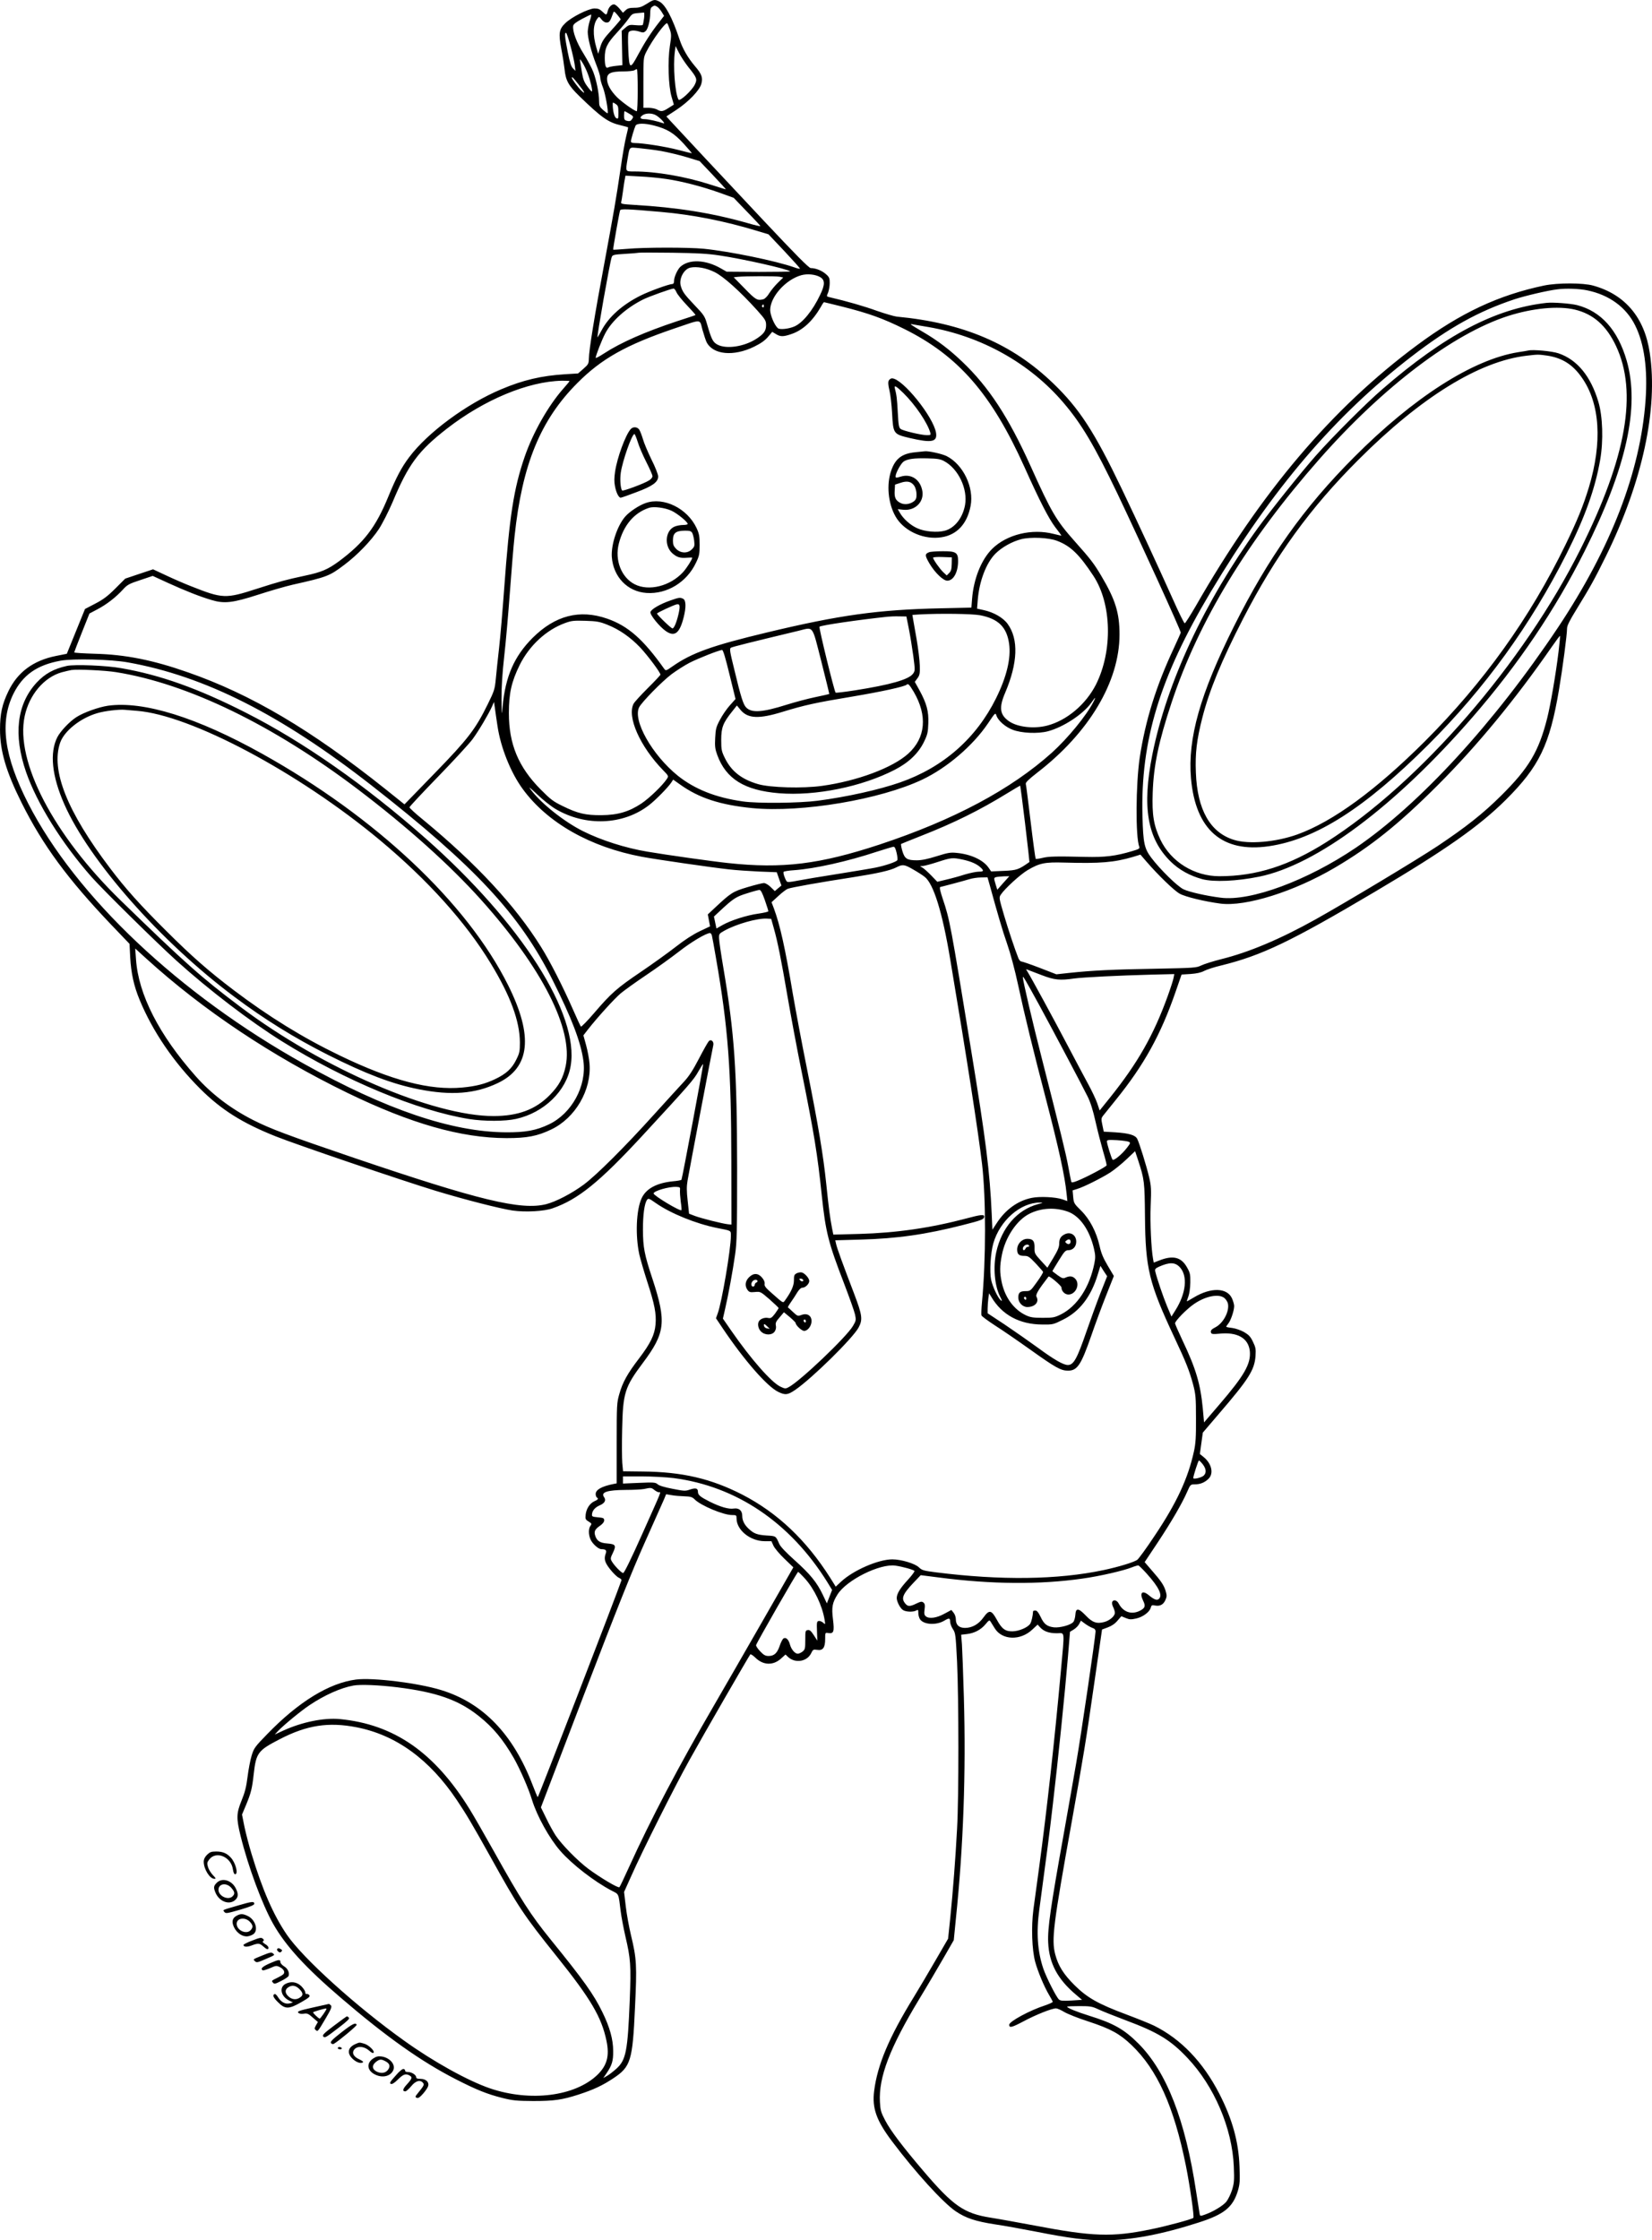 <?xml version="1.0" encoding="UTF-8"?>
<svg xmlns="http://www.w3.org/2000/svg" version="1.0" viewBox="0 0 1454.109 1970.836" preserveAspectRatio="xMidYMid meet">
  <g transform="translate(-14.68,1981.842) scale(0.1,-0.1)" fill="#000000" stroke="none">
    <path d="M5840 19785 c-45 -28 -65 -35 -109 -35 -42 0 -60 -5 -78 -22 l-23 -22 -31 37 c-17 20 -38 37 -48 37 -23 0 -48 -27 -56 -62 -9 -35 -12 -35 -47 -1 -23 22 -38 27 -70 27 -53 -2 -199 -75 -255 -129 -56 -54 -61 -89 -35 -229 12 -61 24 -140 28 -176 10 -100 34 -144 132 -239 195 -189 254 -230 363 -255 33 -8 62 -16 64 -18 2 -2 -6 -37 -16 -78 -11 -41 -33 -167 -49 -280 -41 -278 -59 -380 -145 -845 -84 -448 -135 -762 -135 -833 -1 -43 -5 -50 -48 -88 l-47 -41 -115 -7 c-208 -13 -369 -51 -561 -132 -305 -128 -647 -380 -810 -597 -68 -90 -115 -179 -184 -347 -110 -269 -214 -405 -434 -569 -98 -72 -156 -97 -300 -127 -171 -37 -217 -49 -426 -116 -272 -88 -299 -87 -576 23 -52 20 -149 62 -215 93 l-120 56 -123 -41 -122 -41 -87 -87 c-67 -67 -107 -97 -177 -133 l-90 -47 -80 -197 -80 -197 -95 -19 c-200 -40 -338 -142 -419 -310 -56 -116 -74 -199 -74 -338 0 -189 54 -371 189 -642 188 -376 405 -671 793 -1078 l158 -165 6 -120 c8 -139 32 -250 83 -373 115 -278 300 -549 533 -782 187 -186 372 -302 666 -419 183 -73 1110 -388 1405 -478 264 -80 567 -157 679 -174 112 -16 279 -7 353 20 224 78 412 231 787 636 410 444 456 496 494 566 22 39 41 69 43 66 4 -4 -184 -1006 -191 -1018 -3 -3 -37 -10 -77 -13 -143 -15 -235 -65 -274 -150 -47 -103 -56 -324 -20 -493 9 -39 40 -147 70 -240 65 -199 81 -282 73 -376 -8 -92 -44 -166 -145 -299 -102 -133 -146 -212 -174 -314 -22 -75 -23 -96 -23 -432 l0 -353 -25 -5 c-107 -21 -160 -51 -160 -89 0 -13 5 -27 10 -30 17 -10 11 -20 -20 -33 -41 -18 -72 -65 -78 -117 -4 -40 -2 -45 26 -62 27 -17 29 -20 16 -38 -18 -24 -18 -76 0 -118 16 -38 69 -87 96 -87 38 0 49 -10 39 -37 -18 -49 -10 -79 39 -141 26 -33 60 -66 75 -73 15 -6 26 -17 24 -23 -35 -106 -733 -1913 -737 -1908 -4 4 -24 52 -45 107 -171 447 -436 722 -804 835 -204 63 -601 112 -751 93 -236 -31 -505 -195 -781 -480 -108 -111 -117 -123 -137 -188 -12 -39 -28 -123 -36 -187 -11 -90 -24 -139 -53 -210 -46 -113 -47 -155 -8 -313 67 -270 190 -601 286 -771 110 -194 286 -386 596 -651 401 -344 708 -561 1013 -717 180 -92 274 -130 409 -164 92 -23 127 -26 271 -27 182 0 254 10 400 57 132 43 211 80 307 144 152 101 168 154 189 619 18 372 15 431 -35 638 -17 71 -38 185 -46 254 l-15 127 63 140 c96 217 382 787 512 1020 120 217 523 914 536 930 4 4 23 -8 43 -27 69 -69 157 -73 227 -10 l40 36 22 -21 c63 -59 168 -42 204 33 15 32 19 34 53 29 50 -8 70 19 70 96 0 56 0 57 28 52 47 -7 54 12 41 119 -14 108 -6 148 40 221 80 127 374 273 510 253 63 -9 160 -36 167 -47 3 -4 -24 -41 -60 -80 -68 -74 -96 -121 -96 -158 0 -31 29 -88 54 -105 24 -17 89 -20 117 -5 17 10 19 7 19 -22 0 -19 7 -43 15 -55 33 -48 142 -54 212 -13 45 27 53 25 53 -9 0 -15 11 -44 24 -64 23 -34 25 -48 37 -289 15 -324 16 -1189 0 -1468 -14 -264 -36 -547 -60 -786 l-19 -181 -112 -193 c-61 -106 -147 -250 -189 -319 -220 -357 -321 -598 -350 -828 -19 -151 20 -260 158 -443 204 -271 447 -538 560 -615 88 -60 176 -89 346 -115 77 -11 241 -41 365 -65 294 -58 431 -75 598 -75 233 0 503 51 829 156 225 72 301 134 345 277 18 62 20 86 15 216 -8 220 -64 419 -178 641 -144 279 -337 480 -574 598 -33 16 -141 60 -240 97 -252 94 -348 148 -461 260 -97 97 -142 169 -169 270 -34 131 -18 257 145 1165 104 581 126 715 199 1224 l68 469 51 19 c33 12 64 33 85 59 l34 39 39 -16 c33 -14 47 -14 92 -4 59 13 119 58 128 96 6 21 10 24 39 18 43 -8 73 9 91 51 12 28 12 40 0 80 -16 50 -40 86 -127 185 l-57 66 116 174 c123 186 214 343 259 446 27 62 29 64 65 64 48 0 87 15 121 48 50 47 29 137 -45 195 l-30 24 13 94 13 94 141 165 c265 308 314 386 323 510 4 61 1 76 -23 125 -21 45 -37 61 -78 85 -29 16 -74 32 -104 36 -29 3 -53 8 -53 11 0 3 9 16 20 30 22 29 50 113 50 152 0 14 -9 44 -19 67 -43 95 -185 99 -335 9 -32 -19 -60 -35 -62 -35 -2 0 4 19 13 43 9 24 16 75 17 122 1 71 -2 86 -28 132 -51 93 -124 111 -247 62 l-47 -18 -6 33 c-16 87 -27 317 -21 466 6 148 5 174 -14 254 -23 98 -85 297 -104 335 -17 34 -73 50 -193 58 l-102 6 -12 58 c-11 52 -11 60 6 82 11 13 62 78 115 143 247 306 393 570 524 949 l52 150 79 5 c54 4 92 12 120 27 22 12 90 34 150 48 358 88 614 211 1354 649 625 370 917 576 1151 808 294 293 386 482 468 968 32 189 71 485 71 540 0 24 22 69 84 169 124 202 157 262 256 462 323 655 463 1301 388 1794 -46 310 -217 513 -498 591 -89 25 -311 25 -430 1 -404 -85 -735 -240 -1120 -525 -749 -555 -1373 -1291 -1949 -2297 -48 -82 -91 -150 -96 -150 -6 0 -53 96 -106 215 -130 290 -313 685 -448 967 -240 501 -374 708 -603 928 -362 349 -792 533 -1378 588 -25 3 -103 26 -175 51 -107 39 -266 85 -417 120 -27 6 -27 7 -12 41 7 19 14 57 14 84 0 43 -4 52 -35 79 -34 30 -89 52 -132 52 -16 0 -129 114 -415 418 -371 395 -725 773 -815 871 l-41 45 87 57 c108 71 206 173 221 230 15 54 3 87 -56 155 -62 73 -109 154 -135 233 -65 195 -125 308 -179 336 -41 21 -49 19 -110 -20z m90 -25 c10 -5 28 -26 40 -45 l22 -36 -44 -57 c-70 -89 -126 -176 -182 -280 -74 -139 -81 -135 -89 40 -4 95 -3 146 5 155 13 16 54 17 97 2 27 -9 35 -8 51 6 21 19 40 94 40 160 0 31 5 47 18 54 21 13 20 13 42 1z m-320 -112 c0 -3 -36 -46 -80 -94 -66 -72 -84 -98 -99 -148 l-19 -61 -16 55 c-33 112 -30 205 9 255 15 20 15 19 36 -7 13 -17 30 -28 45 -28 24 0 32 11 58 84 6 18 9 16 36 -15 16 -19 29 -37 30 -41z m206 10 c-4 -28 -9 -55 -12 -59 -2 -4 -30 -5 -62 -2 -52 5 -61 3 -90 -22 l-33 -28 3 -151 3 -151 -56 -6 c-31 -3 -62 -10 -69 -14 -20 -12 -30 15 -30 85 0 86 21 128 106 220 39 42 84 96 102 122 30 43 36 47 80 51 26 2 51 4 56 5 5 1 5 -21 2 -50z m-477 -20 c-10 -29 -18 -74 -19 -99 0 -57 31 -176 75 -289 19 -48 35 -99 35 -114 0 -15 11 -56 25 -90 20 -51 49 -213 40 -224 -2 -2 -19 11 -39 28 -32 29 -36 37 -36 80 0 65 -23 182 -51 255 -12 33 -51 105 -85 160 -62 98 -99 198 -92 246 2 15 26 33 76 60 41 22 77 39 81 39 4 0 0 -24 -10 -52z m704 -80 c14 -41 14 -56 0 -145 -20 -131 -13 -351 15 -446 l20 -69 -46 -29 c-51 -33 -66 -35 -102 -14 -14 8 -46 14 -72 15 l-48 0 0 220 c0 219 0 221 26 273 53 105 171 265 184 250 4 -4 14 -29 23 -55z m-874 -146 c17 -65 34 -140 37 -167 l6 -50 -21 21 c-17 16 -28 51 -47 145 -26 133 -29 169 -15 169 5 0 22 -53 40 -118z m1037 -184 c76 -94 80 -106 56 -155 -27 -53 -132 -150 -143 -131 -31 55 -49 299 -32 423 l6 48 30 -59 c16 -32 54 -89 83 -126z m-886 -57 c24 -61 44 -150 37 -157 -2 -3 -21 17 -40 44 -28 37 -38 64 -47 118 -6 38 -13 83 -16 99 -5 29 -4 29 21 -10 14 -22 34 -64 45 -94z m440 -146 c0 -102 -4 -185 -8 -185 -19 0 -130 79 -175 124 -57 58 -87 113 -87 160 0 50 34 66 142 66 46 0 90 5 98 10 8 5 18 10 23 10 4 0 7 -83 7 -185z m-521 51 c55 -69 66 -94 25 -55 -26 24 -84 102 -84 113 0 13 11 3 59 -58z m351 -248 c0 -54 -1 -58 -19 -49 -17 9 -31 65 -31 123 0 17 1 18 25 2 22 -14 25 -23 25 -76z m94 -9 c40 -23 42 -27 23 -53 -9 -13 -20 -16 -40 -11 -24 6 -27 12 -27 46 0 21 2 39 4 39 3 0 21 -9 40 -21z m234 -13 c36 -19 95 -82 67 -72 -47 17 -132 36 -162 36 -41 0 -50 14 -21 34 28 20 80 21 116 2z m-14 -92 c116 -30 174 -66 259 -158 43 -47 76 -86 73 -86 -2 0 -57 13 -121 30 -112 29 -310 60 -381 60 -21 0 -34 5 -34 13 0 18 30 117 41 140 12 22 79 23 163 1z m61 -224 c61 -11 162 -35 225 -54 l115 -35 117 -123 c64 -68 115 -124 114 -125 -1 -1 -64 18 -141 43 -218 70 -474 114 -667 114 -78 0 -76 -3 -58 106 21 118 10 107 103 99 45 -4 132 -15 192 -25z m45 -246 c138 -20 315 -66 470 -121 l125 -45 117 -122 c65 -66 118 -124 118 -127 0 -3 -53 9 -117 28 -311 88 -618 137 -996 159 -102 6 -117 9 -113 23 3 9 10 52 16 96 6 44 13 93 17 109 l5 29 127 -7 c69 -3 173 -13 231 -22z m-45 -290 c282 -25 559 -80 843 -166 l103 -31 141 -149 c77 -82 139 -151 136 -153 -3 -3 -25 2 -49 11 -161 57 -569 141 -798 164 -133 13 -522 13 -675 -1 -65 -5 -120 -9 -122 -7 -3 4 53 322 61 346 5 14 64 12 360 -14z m515 -383 c204 -30 600 -119 622 -140 4 -3 -120 -5 -276 -5 l-283 2 -49 28 c-134 78 -280 85 -358 16 -25 -23 -56 -90 -56 -124 0 -18 -5 -28 -14 -28 -29 0 -203 -63 -281 -102 -160 -80 -280 -187 -343 -306 -18 -34 -35 -62 -36 -62 -8 0 110 667 125 706 7 20 17 23 116 29 59 3 115 8 123 10 8 2 141 2 295 0 214 -3 312 -8 415 -24z m-44 -146 c80 -39 225 -170 376 -337 72 -81 78 -91 78 -131 0 -50 -21 -78 -90 -122 -105 -66 -256 -89 -335 -50 -43 22 -55 45 -95 183 -19 67 -27 80 -109 165 -91 96 -107 118 -122 170 -18 62 27 148 84 161 57 12 141 -3 213 -39z m929 -44 c44 -25 45 -66 1 -156 -66 -140 -156 -250 -230 -280 -51 -21 -125 -28 -142 -14 -30 25 -67 113 -68 159 0 116 135 268 273 307 54 15 124 8 166 -16z m-356 3 l32 -7 -47 -46 c-26 -25 -60 -67 -76 -92 -15 -26 -38 -49 -51 -53 -54 -14 -67 -7 -165 94 l-97 99 35 4 c62 7 337 7 369 1z m-908 -136 c7 -18 49 -70 93 -116 43 -45 77 -84 75 -85 -2 -2 -76 -27 -164 -55 -280 -93 -492 -186 -640 -282 -41 -27 -75 -45 -75 -40 0 20 54 158 84 215 58 111 184 224 334 299 52 26 246 95 268 96 6 0 18 -15 25 -32z m8017 16 c194 -40 343 -149 422 -309 80 -161 111 -384 91 -661 -46 -627 -304 -1295 -770 -1995 -562 -842 -1219 -1557 -1781 -1939 -426 -288 -925 -473 -1188 -439 -128 16 -277 50 -328 74 -55 27 -205 174 -283 277 -62 82 -72 130 -78 366 -18 662 153 1223 597 1967 547 915 1095 1557 1775 2080 328 252 586 395 901 500 94 31 294 78 379 88 75 10 192 6 263 -9z m-6558 -143 c235 -59 359 -104 545 -196 478 -237 769 -572 1059 -1215 135 -301 213 -452 270 -528 31 -40 56 -74 56 -76 0 -1 -30 6 -67 15 -193 50 -415 -4 -544 -132 -95 -95 -162 -262 -176 -440 l-6 -76 -271 -6 c-548 -12 -888 -59 -1526 -212 -485 -116 -664 -180 -834 -299 -57 -40 -59 -40 -73 -21 -185 260 -318 377 -502 441 -243 84 -458 28 -657 -170 -161 -162 -238 -337 -263 -601 -8 -88 -8 -87 -10 65 0 107 7 223 24 375 14 121 36 375 50 565 14 190 32 410 41 490 67 633 228 1024 554 1350 212 213 428 334 851 478 251 85 222 87 249 -11 13 -45 29 -94 36 -108 56 -112 239 -129 420 -40 59 29 95 55 121 86 l37 44 32 -19 c39 -25 66 -25 138 0 100 34 187 115 260 242 11 21 23 38 26 38 3 0 75 -18 160 -39z m-690 3 c0 -8 -5 -12 -10 -9 -6 4 -8 11 -5 16 9 14 15 11 15 -7z m1450 -183 c467 -81 892 -319 1187 -665 161 -188 274 -380 476 -801 200 -420 557 -1202 557 -1222 0 -3 -28 -65 -61 -137 -156 -333 -250 -634 -300 -961 -35 -237 -38 -699 -4 -787 6 -14 -6 -21 -62 -37 -147 -44 -239 -55 -413 -51 -257 6 -321 5 -378 -9 -29 -7 -56 -11 -59 -8 -3 4 -23 149 -44 324 -21 175 -40 326 -43 335 -3 13 25 40 102 100 455 351 722 799 723 1213 0 191 -36 308 -161 518 -65 110 -96 149 -233 303 -164 184 -206 256 -390 665 -193 427 -367 693 -599 914 -113 108 -218 188 -350 265 -114 67 -118 71 -88 65 14 -2 77 -13 140 -24z m-3160 -475 c0 -3 -25 -33 -56 -68 -132 -150 -266 -386 -339 -598 -96 -279 -134 -522 -180 -1155 -14 -192 -34 -429 -45 -525 -11 -96 -24 -219 -29 -274 -9 -92 -14 -107 -70 -221 -109 -222 -174 -307 -469 -610 l-265 -273 -166 133 c-657 524 -1184 835 -1741 1029 -308 108 -549 156 -817 163 -101 3 -183 8 -183 12 0 3 30 81 67 174 l67 168 70 37 c80 42 162 105 225 174 38 42 54 51 152 83 l110 37 135 -62 c156 -71 278 -119 382 -150 113 -34 186 -26 412 47 102 33 239 73 305 88 303 68 322 76 452 174 115 86 236 212 304 314 33 51 84 152 120 235 140 335 227 453 479 649 328 255 715 416 1013 422 37 0 67 -1 67 -3z m4290 -1405 c120 -45 197 -120 322 -310 161 -246 170 -660 21 -956 -89 -174 -256 -315 -429 -360 -116 -30 -258 -14 -334 37 -83 57 -92 120 -36 251 112 263 120 472 22 607 -39 54 -122 102 -210 121 l-59 13 6 75 c13 166 75 328 156 409 56 56 146 106 227 127 83 21 241 14 314 -14z m-677 -655 c161 -31 235 -104 256 -250 18 -128 -21 -291 -115 -481 -175 -353 -466 -608 -845 -740 -187 -65 -467 -127 -725 -161 -160 -21 -529 -25 -659 -6 -240 34 -424 108 -573 227 -225 182 -398 488 -339 602 25 47 201 227 286 291 42 31 112 76 156 99 81 41 263 113 288 113 9 0 29 -67 65 -215 l53 -216 -50 -56 c-28 -31 -67 -88 -87 -127 -34 -63 -38 -81 -42 -159 -4 -73 -1 -98 18 -150 77 -211 240 -312 544 -337 320 -26 729 57 1018 206 124 64 206 143 256 242 33 68 37 86 40 167 4 105 -14 174 -79 293 l-40 72 23 31 c20 27 23 42 21 112 -1 45 -14 150 -28 232 -15 83 -29 164 -32 182 l-5 32 63 4 c183 10 461 6 532 -7z m-626 -121 c12 -60 29 -168 39 -239 16 -125 16 -129 -3 -155 -38 -51 -200 -97 -512 -146 -90 -14 -166 -23 -169 -20 -12 12 -150 575 -142 580 22 14 339 60 600 88 19 2 64 4 100 3 l65 -1 22 -110z m-2656 38 c107 -42 204 -110 291 -201 69 -74 178 -220 178 -239 0 -4 -50 -58 -111 -118 -61 -61 -117 -122 -125 -137 -60 -114 55 -375 259 -585 50 -51 50 -52 33 -78 -37 -56 -153 -168 -223 -215 -110 -73 -209 -102 -353 -103 -139 -1 -208 15 -340 80 -83 40 -108 59 -195 147 -195 197 -279 398 -279 671 0 175 23 276 95 423 85 171 234 309 399 369 57 21 78 23 180 20 99 -3 126 -8 191 -34z m1885 -323 c40 -157 71 -286 70 -287 -1 -1 -57 -14 -125 -28 -67 -14 -179 -44 -249 -66 -216 -68 -308 -74 -357 -25 -26 26 -47 92 -106 339 -38 153 -42 179 -29 187 13 8 174 48 595 149 136 33 117 59 201 -269z m6489 83 c-23 -191 -70 -465 -100 -584 -74 -292 -161 -438 -404 -679 -161 -160 -310 -277 -561 -445 -186 -123 -795 -489 -1074 -645 -312 -174 -588 -290 -831 -350 -71 -18 -150 -43 -175 -55 -43 -21 -59 -22 -410 -29 -366 -6 -550 -15 -755 -37 l-110 -12 -147 57 c-81 31 -154 56 -162 56 -7 0 -18 12 -25 28 -34 86 -87 246 -127 380 -44 150 -45 154 -28 180 34 52 171 177 235 215 107 63 152 72 324 67 316 -9 438 1 605 50 l65 20 50 -58 c105 -122 249 -261 296 -286 50 -28 222 -69 359 -87 222 -28 647 105 1006 316 318 187 565 385 909 729 345 345 681 753 1000 1213 39 56 72 100 73 98 2 -2 -4 -66 -13 -142z m-12592 -92 c674 -120 1346 -459 2145 -1083 910 -711 1302 -1132 1591 -1708 171 -341 251 -550 273 -715 30 -220 -102 -462 -303 -558 -113 -54 -208 -71 -379 -70 -476 3 -1057 200 -1780 604 -1094 610 -2005 1470 -2425 2289 -213 416 -253 715 -130 965 83 166 207 253 415 291 114 20 442 12 593 -15z m6916 -258 c123 -210 106 -406 -48 -545 -137 -124 -448 -240 -757 -283 -170 -24 -458 -16 -564 15 -145 42 -236 113 -293 230 -29 59 -32 73 -32 160 0 108 16 149 96 249 l42 53 33 -40 c64 -76 162 -80 369 -16 193 59 292 81 612 134 256 43 465 88 482 106 11 11 23 -1 60 -63z m1582 -90 c-62 -121 -227 -321 -364 -445 -362 -325 -865 -593 -1517 -809 -528 -174 -856 -215 -1336 -163 -134 14 -545 72 -709 100 -193 32 -408 101 -566 180 -166 83 -367 242 -459 364 -26 34 -13 24 56 -41 49 -47 121 -104 160 -127 263 -156 595 -143 822 32 59 45 169 157 198 201 l16 25 62 -44 c165 -118 352 -179 636 -207 433 -41 1125 75 1497 252 216 103 443 297 575 492 66 98 66 98 76 69 15 -44 78 -99 141 -123 78 -31 223 -37 311 -14 134 35 309 149 381 249 39 56 46 58 20 9z m-5245 -213 c28 -189 117 -410 222 -553 218 -298 595 -511 1049 -596 128 -24 612 -94 767 -111 59 -7 178 -15 264 -19 l156 -6 20 -58 21 -59 -29 -24 -29 -25 -36 35 c-20 20 -47 36 -60 36 -12 0 -77 -16 -144 -36 -131 -39 -147 -50 -291 -185 l-59 -55 10 -53 10 -52 -91 -43 c-59 -28 -133 -76 -211 -137 -67 -52 -203 -150 -305 -219 -213 -144 -263 -188 -413 -363 -60 -70 -113 -124 -117 -120 -4 4 -36 73 -71 153 -87 198 -202 424 -280 548 -227 364 -568 731 -1037 1118 -67 54 -121 104 -121 110 -1 5 113 127 252 270 138 142 275 291 303 329 54 73 142 222 172 289 l17 39 8 -54 c4 -30 14 -101 23 -159z m4644 -859 c22 -184 39 -335 38 -336 -95 -67 -110 -73 -225 -78 l-112 -5 -22 32 c-46 68 -155 119 -280 131 -56 6 -78 2 -177 -29 -80 -25 -132 -36 -175 -36 -87 0 -107 13 -128 83 -9 31 -14 59 -10 61 3 2 80 33 171 69 296 116 521 228 765 378 60 37 111 67 112 65 1 -1 21 -152 43 -335z m-1131 -256 c7 -30 10 -59 6 -64 -9 -15 -103 -47 -190 -65 -44 -9 -197 -34 -340 -57 -143 -22 -299 -49 -347 -58 -64 -13 -90 -15 -96 -7 -16 21 -34 75 -28 84 3 5 45 12 94 15 181 13 468 77 722 161 74 24 142 44 151 45 11 1 19 -15 28 -54z m583 -59 c72 -16 121 -37 156 -69 31 -29 28 -37 -16 -37 -21 0 -76 -11 -123 -25 -46 -15 -119 -35 -163 -45 l-79 -19 -51 53 c-28 29 -62 60 -76 69 l-25 16 25 1 c14 1 72 16 130 35 120 39 131 40 222 21z m-437 -87 c39 -22 84 -51 100 -64 78 -59 156 -308 225 -722 152 -905 246 -1512 281 -1806 35 -299 35 -841 -1 -1218 -5 -54 -7 -105 -4 -113 3 -8 56 -47 117 -87 62 -39 203 -136 314 -215 220 -157 267 -183 329 -184 84 0 116 49 207 310 35 102 94 261 131 354 l67 169 -54 91 c-40 67 -58 112 -71 171 -28 125 -87 238 -163 313 -62 61 -65 66 -70 121 l-5 57 38 12 c58 17 216 96 294 146 38 25 102 77 143 116 l75 71 26 -78 c56 -171 58 -190 61 -498 4 -456 35 -585 259 -1063 103 -219 131 -290 164 -411 23 -88 26 -113 26 -301 1 -165 -3 -222 -18 -290 -52 -238 -152 -454 -347 -744 -72 -109 -141 -203 -153 -211 -34 -22 -167 -62 -294 -89 -406 -86 -906 -92 -1477 -20 -109 14 -123 18 -150 44 -35 34 -157 70 -234 70 -123 0 -344 -96 -452 -197 l-46 -43 -48 77 c-212 334 -465 573 -775 733 -276 141 -530 200 -877 203 l-172 2 -7 73 c-3 40 -4 172 -1 295 7 322 22 371 183 586 197 263 208 360 85 735 -73 220 -84 279 -85 436 0 133 13 232 37 264 11 14 19 11 77 -30 130 -91 354 -182 540 -219 127 -25 120 -20 120 -70 0 -115 -80 -586 -116 -682 l-15 -42 59 -88 c189 -281 390 -511 488 -559 63 -31 85 -28 152 18 149 103 505 453 556 547 38 71 33 108 -39 298 -95 248 -153 406 -159 439 l-7 31 218 6 c328 9 579 45 908 129 163 41 185 50 185 74 0 20 -31 17 -154 -16 -320 -85 -620 -128 -947 -137 l-227 -6 -11 54 c-18 92 -29 176 -51 389 -27 260 -70 515 -169 1011 -44 217 -100 517 -126 667 -67 402 -113 605 -166 748 l-21 55 59 54 c32 30 69 58 83 64 30 12 288 58 569 101 223 35 335 60 390 89 53 27 69 25 146 -20z m793 -118 l-53 -60 -16 52 c-15 51 -15 52 5 59 12 3 43 6 69 7 l48 1 -53 -59z m-124 -3 c75 -273 116 -414 157 -531 30 -86 68 -227 99 -371 53 -248 135 -584 249 -1018 106 -408 160 -652 176 -810 l7 -66 -43 15 c-59 21 -201 28 -272 13 -122 -25 -230 -103 -307 -222 l-38 -58 -6 138 c-17 376 -50 642 -182 1447 -181 1109 -187 1142 -249 1326 -23 69 -30 101 -22 104 7 1 57 15 112 29 55 14 120 33 145 40 25 8 71 15 102 15 l57 1 15 -52z m-1975 -148 c17 -49 31 -93 31 -98 0 -5 -39 -14 -87 -21 -103 -14 -246 -60 -319 -102 l-51 -29 -11 53 -11 52 46 43 c124 116 147 131 244 161 52 17 101 30 110 30 12 1 25 -24 48 -89z m78 -244 c34 -118 66 -279 122 -606 28 -162 84 -464 126 -670 109 -541 137 -714 175 -1077 34 -324 58 -417 196 -775 47 -123 91 -246 97 -274 10 -48 9 -54 -18 -100 -55 -96 -469 -490 -568 -540 -26 -14 -32 -13 -72 6 -80 39 -257 240 -431 491 l-74 107 19 84 c29 124 68 337 88 478 16 109 18 205 18 765 -1 860 -23 1182 -122 1765 -20 118 -37 233 -37 255 -1 38 2 41 49 67 106 58 286 109 370 105 l40 -2 22 -79z m-544 -68 c3 -13 20 -102 36 -198 107 -614 134 -976 135 -1785 l1 -560 -30 3 c-48 5 -235 52 -291 73 l-52 20 -12 112 c-10 88 -10 128 -1 181 18 105 219 1160 226 1188 8 33 -19 58 -39 37 -8 -8 -47 -77 -87 -154 -54 -104 -89 -157 -134 -205 -34 -36 -150 -164 -260 -285 -257 -285 -507 -534 -620 -618 -104 -77 -244 -150 -330 -172 -221 -56 -589 33 -1697 409 -579 197 -731 254 -883 331 -197 100 -368 230 -506 386 -322 363 -504 719 -525 1027 l-7 96 99 -90 c500 -454 1105 -857 1769 -1180 559 -271 1000 -397 1400 -398 180 0 271 17 394 76 212 101 355 347 337 578 -3 42 -17 115 -30 163 l-24 87 41 53 c84 107 233 271 289 318 33 27 133 99 224 160 91 61 220 154 287 206 106 83 238 162 273 163 7 0 14 -10 17 -22z m2905 -349 c110 -42 158 -47 282 -29 79 11 403 27 679 34 l204 5 -6 -32 c-3 -18 -26 -90 -52 -162 -125 -345 -263 -587 -508 -893 l-91 -113 -21 63 c-12 35 -49 113 -82 173 -33 61 -111 207 -173 325 -119 227 -332 618 -359 660 -15 23 -15 24 4 16 11 -4 66 -25 123 -47z m-23 -264 c125 -230 381 -713 426 -805 25 -51 47 -121 69 -220 18 -80 48 -196 66 -259 19 -63 33 -119 31 -125 -5 -13 -179 -105 -255 -135 -39 -16 -54 -18 -56 -8 -2 6 -14 66 -26 132 -21 116 -71 317 -235 960 -77 300 -165 677 -165 705 0 17 16 -10 145 -245z m789 -1202 c15 -8 12 -14 -19 -54 -44 -57 -114 -114 -125 -103 -10 11 -50 140 -50 161 0 13 13 15 88 11 49 -3 97 -10 106 -15z m-3952 -428 c-1 -17 2 -61 7 -100 6 -38 8 -71 6 -73 -12 -12 -245 128 -245 147 0 22 133 61 200 58 33 -2 35 -4 32 -32z m3151 -120 c-183 -50 -319 -206 -367 -422 -29 -132 -15 -298 35 -394 18 -35 19 -41 5 -30 -26 22 -72 119 -85 180 -15 72 -5 236 19 321 58 201 239 359 410 359 32 0 30 -2 -17 -14z m266 -67 c104 -39 189 -161 227 -325 13 -56 14 -78 4 -127 -42 -212 -151 -378 -295 -451 -55 -27 -69 -30 -160 -30 -81 0 -109 4 -147 22 -106 49 -185 156 -214 291 -18 86 -18 142 1 238 30 157 131 308 242 364 104 53 231 59 342 18z m983 -488 c71 -77 55 -230 -40 -380 l-34 -54 -39 92 c-35 85 -88 241 -103 303 -5 23 -1 28 33 44 93 41 141 40 183 -5z m-701 -233 c-33 -85 -87 -234 -121 -332 -83 -241 -113 -295 -164 -295 -39 0 -121 47 -261 150 -77 56 -209 148 -292 204 l-153 101 0 41 c0 23 3 62 6 88 l7 47 20 -33 c94 -158 248 -241 448 -242 93 -1 98 0 181 42 148 72 249 204 308 400 l23 74 29 -46 30 -45 -61 -154z m1092 -37 c14 -11 28 -33 32 -49 15 -68 -40 -172 -108 -208 -38 -19 -47 -31 -40 -50 4 -11 19 -13 68 -8 163 18 261 -38 273 -154 10 -111 -48 -213 -270 -471 l-133 -155 -11 122 c-21 218 -60 350 -180 602 -35 74 -64 140 -64 148 0 21 103 126 166 169 101 70 217 93 267 54z m-189 -1464 c31 -41 33 -76 7 -100 -19 -17 -91 -34 -91 -21 0 19 44 155 50 155 4 0 19 -15 34 -34z m-4657 -121 c552 -72 1024 -391 1350 -912 l44 -72 -23 -59 -23 -59 -36 76 c-52 109 -111 181 -246 302 -79 71 -126 120 -137 145 -31 71 -28 69 -112 74 -84 6 -112 17 -157 59 -38 35 -57 73 -57 114 0 47 -29 71 -75 64 -44 -7 -117 14 -210 60 -85 43 -105 59 -105 88 0 31 -20 36 -71 19 -39 -14 -52 -13 -153 7 -69 13 -119 28 -131 40 -18 16 -33 18 -163 12 l-142 -6 0 31 0 32 164 0 c91 0 218 -7 283 -15z m-170 -105 c14 -11 32 -20 40 -20 19 0 32 34 -149 -371 -97 -217 -157 -339 -166 -339 -16 0 -83 70 -102 106 -11 19 -9 30 10 68 33 69 27 80 -49 86 -68 5 -94 25 -108 78 -7 31 4 50 48 80 21 15 34 32 34 45 0 19 -7 23 -55 27 -51 5 -55 7 -52 29 3 32 29 60 69 77 44 19 57 45 36 73 -29 42 29 61 191 62 67 0 139 4 161 8 61 13 65 13 92 -9z m264 -55 c55 -2 69 -6 91 -28 54 -54 252 -137 328 -137 38 0 40 -2 40 -30 0 -102 120 -199 246 -200 l61 0 18 -40 c10 -22 54 -74 97 -115 l78 -75 -274 -478 c-150 -262 -338 -587 -416 -722 -320 -550 -566 -1017 -760 -1445 -40 -88 -76 -164 -81 -169 -9 -11 -169 84 -274 162 -95 71 -235 214 -288 294 -20 31 -58 99 -83 152 l-46 94 382 999 c291 758 419 1079 533 1333 82 184 158 355 169 379 l18 44 48 -8 c26 -5 77 -9 113 -10z m4069 -680 c109 -121 143 -193 106 -224 -17 -14 -42 -4 -89 35 -56 46 -82 20 -49 -48 25 -49 18 -68 -32 -92 -72 -34 -143 -9 -182 65 -16 31 -48 39 -58 13 -3 -8 1 -28 9 -44 8 -16 15 -38 15 -50 0 -29 -45 -68 -93 -81 -67 -18 -106 -4 -164 58 -65 67 -87 68 -91 3 -2 -25 -10 -53 -19 -62 -23 -26 -116 -51 -168 -46 -62 7 -89 28 -119 93 -19 39 -32 55 -46 55 -11 0 -20 -3 -20 -7 -2 -40 -14 -92 -25 -109 -21 -33 -99 -66 -156 -67 -64 -1 -94 21 -139 104 -47 85 -66 88 -116 19 -43 -60 -98 -92 -162 -93 -54 0 -82 26 -82 78 0 18 -9 43 -20 56 l-19 24 -63 -34 c-68 -37 -133 -46 -162 -22 -14 12 -16 24 -11 61 5 36 3 49 -10 60 -14 11 -23 10 -61 -8 -54 -27 -76 -28 -96 -4 -42 47 -28 83 70 187 l63 66 157 -20 c466 -61 892 -64 1267 -10 152 21 363 70 435 99 25 10 50 17 56 17 6 -1 39 -33 74 -72z m-3007 -45 c82 -91 151 -236 172 -361 7 -44 7 -44 -13 -26 -11 10 -29 17 -39 15 -16 -3 -18 -13 -15 -88 l3 -85 -31 48 c-24 37 -36 48 -53 45 -21 -3 -22 -8 -22 -86 0 -76 -2 -85 -24 -103 -13 -10 -32 -19 -42 -19 -25 0 -57 37 -69 81 -12 45 -36 67 -57 53 -8 -5 -23 -34 -33 -64 -22 -65 -49 -90 -98 -90 -28 0 -43 8 -74 41 -22 23 -38 47 -36 55 5 21 362 644 370 644 3 0 31 -27 61 -60z m1670 -437 c65 -105 227 -110 332 -9 l45 42 22 -24 c33 -36 79 -52 148 -52 72 0 68 38 35 -330 -56 -615 -123 -1223 -191 -1725 -19 -143 -42 -312 -51 -375 -20 -153 -13 -355 16 -462 24 -86 77 -214 122 -290 16 -27 31 -54 32 -60 1 -5 -30 -19 -68 -32 -131 -42 -315 -141 -315 -170 0 -30 22 -25 124 29 108 58 251 115 288 115 11 0 43 -14 71 -31 28 -17 125 -56 216 -85 194 -64 273 -107 377 -206 227 -216 374 -541 479 -1061 36 -180 75 -450 66 -460 -12 -12 -240 -74 -376 -101 -339 -70 -511 -64 -1024 34 -141 26 -314 58 -386 69 -233 37 -329 104 -590 410 -185 217 -290 356 -337 446 -37 70 -42 90 -46 161 -12 219 87 477 345 904 72 118 169 284 217 367 l88 153 18 182 c67 645 90 1294 71 1953 -6 209 -14 419 -17 466 l-7 86 51 6 c67 8 123 38 164 87 28 34 34 38 43 24 6 -9 22 -36 38 -61z m857 5 c22 -7 30 -16 30 -33 0 -41 -128 -915 -170 -1155 -22 -129 -72 -410 -110 -625 -115 -640 -143 -832 -137 -955 8 -183 82 -323 245 -460 l53 -45 -93 -6 c-73 -4 -97 -3 -110 9 -23 20 -110 191 -138 272 -51 151 -63 318 -35 520 68 504 89 664 119 925 43 360 108 996 133 1299 l18 219 33 20 c18 11 40 33 48 49 l15 29 35 -26 c19 -14 48 -31 64 -37z m-6119 -523 c348 -43 542 -111 721 -254 125 -99 214 -207 308 -370 55 -98 128 -263 160 -368 44 -142 152 -337 249 -448 103 -118 301 -271 453 -350 64 -33 58 -19 78 -180 6 -49 25 -148 41 -219 47 -199 51 -259 39 -561 -18 -454 -33 -530 -119 -607 -27 -24 -63 -52 -81 -62 l-33 -19 30 44 c47 70 58 107 57 194 0 102 -30 209 -94 340 -75 155 -165 282 -456 640 -177 218 -264 354 -499 775 -82 146 -177 312 -213 370 -309 501 -666 749 -1144 795 -140 13 -330 -25 -497 -101 l-76 -35 30 32 c49 51 199 175 277 227 130 87 274 152 386 172 59 11 220 5 383 -15z m-356 -352 c348 -68 643 -282 884 -642 84 -125 135 -212 296 -500 244 -440 293 -513 581 -872 300 -374 396 -536 439 -744 28 -133 5 -217 -79 -299 -197 -190 -591 -240 -945 -120 -194 66 -501 236 -757 420 -421 300 -893 727 -1033 933 -118 173 -214 393 -311 713 -22 73 -50 180 -62 238 l-21 105 37 88 c42 102 52 141 66 268 21 187 37 208 229 307 239 124 430 153 676 105z m6531 -2482 c34 -16 142 -59 240 -96 282 -105 395 -174 543 -331 236 -249 394 -619 408 -955 5 -120 3 -145 -15 -205 -12 -38 -35 -85 -51 -105 -30 -36 -116 -88 -190 -114 -40 -14 -41 -13 -45 8 -2 12 -16 101 -31 197 -95 629 -260 1051 -506 1299 -127 127 -219 179 -434 246 -112 35 -195 69 -195 80 0 3 48 5 108 5 97 0 113 -3 168 -29z M13760 17154 c-452 -50 -897 -284 -1445 -759 -141 -121 -440 -420 -586 -585 -134 -152 -391 -473 -509 -635 -473 -653 -803 -1362 -930 -1994 -92 -463 -45 -740 161 -942 74 -73 171 -126 279 -155 101 -27 303 -18 500 22 506 103 1200 622 1879 1404 403 464 728 946 986 1460 368 733 487 1270 370 1676 -78 269 -226 434 -436 488 -60 15 -211 26 -269 20z m248 -59 c163 -39 278 -140 363 -320 192 -407 92 -979 -312 -1787 -504 -1007 -1412 -2054 -2234 -2576 -330 -209 -619 -302 -945 -302 -221 0 -425 126 -519 321 -59 125 -75 217 -68 413 8 241 52 450 167 796 238 716 664 1417 1299 2138 562 638 1180 1106 1663 1261 217 69 440 90 586 56z M13600 16735 c-8 -2 -49 -9 -90 -15 -399 -64 -919 -396 -1445 -924 -443 -444 -753 -881 -1056 -1486 -299 -598 -409 -988 -379 -1339 40 -453 275 -657 686 -597 414 61 841 333 1405 895 496 495 899 1052 1214 1676 163 324 253 575 297 830 29 168 22 380 -16 508 -67 225 -186 371 -351 427 -55 19 -224 35 -265 25z m165 -45 c132 -20 225 -78 305 -193 161 -228 182 -570 62 -967 -51 -166 -101 -289 -206 -505 -314 -645 -719 -1209 -1235 -1726 -432 -431 -812 -709 -1126 -822 -189 -67 -426 -88 -557 -47 -209 64 -323 265 -335 592 -7 170 7 287 57 483 61 239 169 502 359 871 286 555 590 974 1016 1399 549 549 1061 865 1478 914 101 12 104 12 182 1z M7970 16471 c-7 -14 -6 -39 6 -88 9 -37 19 -126 23 -198 10 -185 11 -185 155 -220 194 -45 244 -35 232 45 -22 141 -296 480 -388 480 -10 0 -22 -9 -28 -19z m129 -111 c104 -102 210 -259 236 -347 6 -21 3 -23 -29 -23 -47 0 -210 38 -232 55 -15 11 -19 34 -25 146 -6 121 -11 156 -26 212 -8 31 14 18 76 -43z M5698 16043 c-46 -52 -119 -251 -137 -373 -8 -53 -9 -91 -1 -129 10 -56 33 -101 50 -101 6 0 67 21 137 48 143 53 193 89 193 139 0 17 -26 84 -59 149 -32 66 -66 146 -75 179 -10 33 -24 70 -32 83 -17 26 -55 29 -76 5z m62 -112 c11 -38 45 -117 75 -176 30 -59 55 -115 55 -126 0 -11 -14 -28 -32 -38 -42 -27 -227 -95 -235 -88 -14 15 -21 97 -12 157 15 104 98 340 120 340 4 0 17 -31 29 -69z M8205 15840 c-126 -12 -185 -61 -221 -185 -36 -128 -13 -293 57 -399 79 -118 246 -188 394 -164 135 21 225 118 255 275 32 163 -65 365 -211 439 -41 20 -161 47 -194 42 -5 0 -41 -4 -80 -8z m250 -77 c127 -67 212 -246 186 -389 -21 -112 -90 -200 -176 -224 -68 -19 -180 -9 -246 22 -60 27 -122 83 -152 136 l-18 31 48 -5 c102 -11 183 66 169 161 -16 103 -97 159 -189 131 -43 -13 -47 -13 -47 3 0 28 48 115 72 130 35 22 92 30 208 27 85 -2 113 -6 145 -23z m-259 -221 c9 -14 18 -46 18 -70 1 -34 -4 -48 -22 -63 -35 -27 -84 -34 -120 -15 -42 22 -54 47 -50 109 l3 52 49 16 c59 20 96 11 122 -29z M5830 15393 c-58 -20 -141 -75 -179 -118 -71 -81 -126 -247 -119 -356 13 -176 138 -306 306 -317 180 -12 354 94 435 266 29 60 32 77 32 157 0 77 -4 98 -27 148 -81 173 -289 276 -448 220z m226 -67 c51 -23 144 -99 144 -117 0 -5 -18 -9 -40 -9 -22 0 -56 -6 -75 -14 -83 -35 -94 -170 -19 -236 41 -35 68 -43 129 -38 25 2 45 2 45 0 0 -15 -50 -93 -81 -127 -113 -123 -301 -170 -425 -107 -118 60 -178 213 -140 359 41 160 134 271 266 314 41 14 139 1 196 -25z m184 -196 c6 -11 14 -43 17 -69 5 -44 3 -52 -20 -75 -38 -38 -98 -36 -138 3 -23 24 -29 38 -29 73 0 68 24 87 107 88 42 0 54 -4 63 -20z M8324 14960 c-38 -15 -37 -29 4 -99 49 -82 121 -151 157 -151 54 0 95 74 95 173 0 75 -19 87 -137 86 -54 0 -108 -4 -119 -9z m200 -103 c-1 -45 -6 -64 -23 -80 l-21 -21 -31 29 c-32 31 -89 112 -89 127 0 5 37 8 83 6 l82 -3 -1 -58z M6048 14536 c-95 -33 -172 -79 -176 -103 -4 -25 81 -129 136 -167 77 -53 121 -19 156 120 23 89 21 151 -3 164 -27 14 -37 13 -113 -14z m72 -116 c-17 -75 -40 -130 -54 -130 -12 0 -136 119 -136 131 0 7 148 76 175 81 26 5 30 -14 15 -82z M735 13960 c-116 -26 -192 -68 -266 -147 -174 -189 -206 -458 -93 -786 96 -276 313 -625 577 -924 96 -109 571 -577 747 -736 286 -258 646 -533 928 -709 553 -345 1192 -610 1647 -684 132 -21 318 -21 415 1 246 55 443 246 480 467 77 454 -435 1256 -1275 1999 -532 469 -1079 852 -1585 1108 -419 213 -754 332 -1095 391 -132 24 -413 35 -480 20z m435 -55 c631 -101 1381 -465 2130 -1033 431 -327 807 -664 1080 -968 538 -600 814 -1141 746 -1464 -22 -105 -60 -174 -141 -256 -125 -127 -277 -183 -492 -184 -534 -1 -1510 419 -2228 959 -344 258 -492 390 -1054 936 -592 575 -932 1226 -847 1623 40 188 170 342 326 386 30 8 69 17 85 20 54 8 298 -3 395 -19z M1098 13610 c-82 -12 -214 -59 -278 -100 -60 -38 -141 -124 -168 -176 -70 -137 -49 -342 61 -591 219 -497 849 -1211 1497 -1694 267 -200 528 -361 820 -509 336 -169 569 -258 801 -304 286 -57 498 -41 697 54 286 136 315 414 91 862 -361 723 -1164 1478 -2164 2035 -574 320 -1043 466 -1357 423z m253 -45 c473 -36 1422 -540 2139 -1137 420 -350 756 -722 975 -1083 175 -287 257 -510 258 -697 0 -78 -3 -94 -32 -152 -38 -78 -89 -125 -186 -171 -88 -42 -169 -63 -289 -74 -283 -27 -624 62 -1081 283 -320 154 -625 342 -930 573 -223 169 -369 297 -591 518 -232 230 -363 376 -498 555 -378 498 -523 862 -440 1104 36 104 179 218 329 261 64 19 191 34 240 29 17 -2 64 -6 106 -9z M7160 8617 c-22 -11 -25 -19 -25 -63 0 -48 -25 -102 -80 -178 -17 -22 -12 -25 -116 67 -53 46 -65 62 -62 80 3 15 -5 35 -22 55 -35 42 -76 43 -116 3 -33 -34 -38 -74 -13 -110 15 -20 23 -23 65 -19 49 5 50 4 129 -64 44 -39 80 -73 80 -77 0 -4 -15 -26 -32 -50 -29 -37 -37 -42 -61 -37 -29 6 -66 -7 -79 -28 -16 -23 -8 -67 17 -91 34 -35 98 -35 121 0 10 15 14 35 10 52 -5 23 2 37 33 72 l38 45 52 -43 c28 -24 51 -47 51 -51 0 -20 53 -70 75 -70 32 0 65 44 65 86 0 49 -38 72 -87 55 -34 -13 -36 -12 -76 25 -23 22 -43 40 -45 41 -2 1 9 21 26 45 17 24 42 62 56 86 17 27 33 42 46 42 26 0 60 34 60 59 0 24 -38 67 -65 75 -11 3 -31 0 -45 -7z m55 -56 c10 -17 -12 -21 -25 -6 -10 12 -10 15 3 15 9 0 18 -4 22 -9z m-401 -10 c3 -5 -1 -11 -9 -15 -8 -3 -15 -12 -15 -21 0 -8 -7 -15 -15 -15 -18 0 -20 31 -3 48 14 14 35 16 42 3z m426 -357 c0 -8 -4 -12 -10 -9 -5 3 -10 10 -10 16 0 5 5 9 10 9 6 0 10 -7 10 -16z m-339 -45 l21 -21 -24 4 c-12 2 -24 11 -26 21 -5 22 3 22 29 -4z M9515 8958 c-33 -17 -45 -40 -45 -81 0 -30 -13 -60 -52 -125 l-52 -86 -57 62 c-54 59 -57 65 -56 111 2 61 -14 81 -63 81 -48 0 -90 -44 -90 -94 0 -42 16 -56 62 -56 35 0 45 -7 101 -66 34 -37 64 -70 65 -75 2 -5 -22 -45 -54 -89 -56 -78 -58 -80 -99 -80 -50 0 -65 -13 -65 -57 0 -44 38 -83 79 -83 67 0 106 43 82 89 -11 19 11 57 105 179 7 10 114 -81 114 -96 0 -32 29 -62 61 -62 66 0 106 93 59 140 -23 23 -48 25 -84 9 -21 -10 -30 -7 -70 21 -25 19 -46 34 -46 36 0 1 25 43 56 93 50 81 59 91 85 91 40 0 69 32 69 75 0 60 -53 92 -105 63z m55 -63 c0 -21 -19 -28 -36 -14 -14 12 -14 14 2 26 19 14 34 9 34 -12z m-365 -35 c3 -5 -1 -10 -10 -10 -8 0 -18 -7 -21 -15 -7 -18 -24 -20 -24 -2 0 28 42 49 55 27z m-25 -466 c0 -8 -4 -12 -10 -9 -5 3 -10 10 -10 16 0 5 5 9 10 9 6 0 10 -7 10 -16z M1969 3501 c-20 -20 -29 -40 -29 -61 0 -64 53 -150 93 -150 17 0 15 4 -12 32 -17 18 -37 49 -43 70 -10 34 -9 42 9 66 60 82 195 26 210 -86 4 -26 11 -42 19 -42 31 0 5 102 -39 148 -34 37 -71 52 -127 52 -44 0 -56 -5 -81 -29z M2055 3255 c-29 -28 -30 -43 -11 -88 32 -75 116 -109 169 -67 32 26 35 56 8 108 -36 70 -120 94 -166 47z m129 -46 c30 -35 32 -51 10 -73 -38 -38 -124 1 -124 57 0 56 72 66 114 16z M2245 3056 c-150 -44 -138 -38 -123 -58 12 -15 23 -13 138 20 88 26 125 41 125 52 0 23 -21 21 -140 -14z M2228 2964 c-37 -20 -44 -54 -21 -101 25 -52 78 -86 122 -79 18 3 42 13 52 22 41 37 11 127 -54 157 -43 21 -64 21 -99 1z m116 -50 c30 -31 33 -50 9 -76 -37 -41 -123 -2 -123 56 0 50 71 62 114 20z M2368 2747 c-43 -16 -78 -34 -78 -39 0 -18 32 -20 73 -4 57 21 69 20 101 -9 31 -28 46 -32 46 -11 0 8 -13 23 -30 32 -20 13 -26 20 -17 26 9 6 9 11 -3 21 -13 12 -26 10 -92 -16z M2586 2671 c-3 -5 1 -14 10 -21 11 -10 18 -10 27 -1 9 9 9 14 -3 21 -19 12 -27 12 -34 1z M2460 2617 c-91 -37 -87 -34 -69 -52 14 -14 23 -12 90 17 90 39 86 36 68 52 -12 11 -26 9 -89 -17z M2523 2547 c-68 -30 -86 -48 -64 -62 5 -3 34 6 65 19 52 23 56 24 88 8 20 -10 34 -26 36 -39 3 -18 -7 -27 -50 -49 -66 -33 -63 -30 -48 -48 10 -13 19 -12 71 15 33 16 62 36 66 44 10 28 -7 66 -40 85 -17 11 -32 27 -32 36 0 27 -14 25 -92 -9z M2659 2365 c-56 -30 -40 -108 29 -144 l37 -19 -29 -8 c-37 -9 -74 10 -101 53 -11 18 -24 31 -29 29 -24 -6 -15 -30 27 -71 63 -64 96 -64 210 2 64 37 76 48 66 60 -7 7 -17 12 -24 10 -6 -3 -12 5 -12 17 -1 11 -18 36 -37 54 -40 36 -90 42 -137 17z m122 -44 c35 -35 37 -55 7 -75 -32 -23 -71 -20 -102 9 -32 29 -33 59 -4 79 34 24 66 19 99 -13z M2898 2157 c-116 -26 -136 -33 -126 -45 8 -9 24 -12 48 -9 30 5 41 1 80 -34 l45 -39 -17 -29 c-14 -26 -15 -31 -2 -42 18 -15 17 -16 88 104 47 79 55 101 46 113 -7 7 -15 13 -19 13 -3 -1 -68 -15 -143 -32z m122 -12 c0 -10 -53 -85 -59 -85 -11 1 -63 51 -58 56 5 5 91 31 110 33 4 1 7 -1 7 -4z M3087 1998 c-85 -64 -105 -83 -96 -94 14 -17 21 -13 141 79 73 56 94 77 86 85 -7 7 -14 12 -17 12 -4 0 -54 -37 -114 -82z M3152 1939 c-83 -65 -101 -84 -91 -95 6 -8 17 -10 24 -6 40 22 204 159 201 167 -7 24 -38 9 -134 -66z M3275 1836 c-68 -30 -77 -82 -21 -133 33 -30 73 -42 89 -26 4 3 -11 14 -32 24 -47 21 -66 50 -52 78 23 42 87 42 135 1 22 -20 37 -27 41 -20 11 17 -44 69 -84 80 -43 12 -39 12 -76 -4z M3120 1800 c0 -5 9 -10 21 -10 11 0 17 5 14 10 -3 6 -13 10 -21 10 -8 0 -14 -4 -14 -10z M3430 1708 c-63 -43 -50 -112 27 -144 63 -27 128 -9 151 41 23 50 -29 112 -104 122 -30 4 -47 -1 -74 -19z m109 -23 c37 -19 45 -42 26 -71 -21 -33 -60 -40 -101 -21 -43 21 -46 56 -8 86 32 25 46 26 83 6z M3627 1556 c-47 -52 -54 -65 -40 -70 11 -5 31 7 63 39 47 46 67 53 101 35 27 -15 24 -27 -21 -77 -39 -42 -44 -63 -15 -63 7 0 30 20 51 45 39 48 79 60 104 30 13 -16 9 -25 -46 -92 -24 -30 -25 -33 -8 -40 13 -5 27 5 56 38 21 24 41 54 44 67 9 34 -21 62 -68 62 -26 0 -38 4 -38 14 0 21 -40 46 -72 46 -16 0 -27 5 -25 12 1 6 -5 13 -14 15 -10 2 -38 -21 -72 -61z"></path>
  </g>
</svg>
